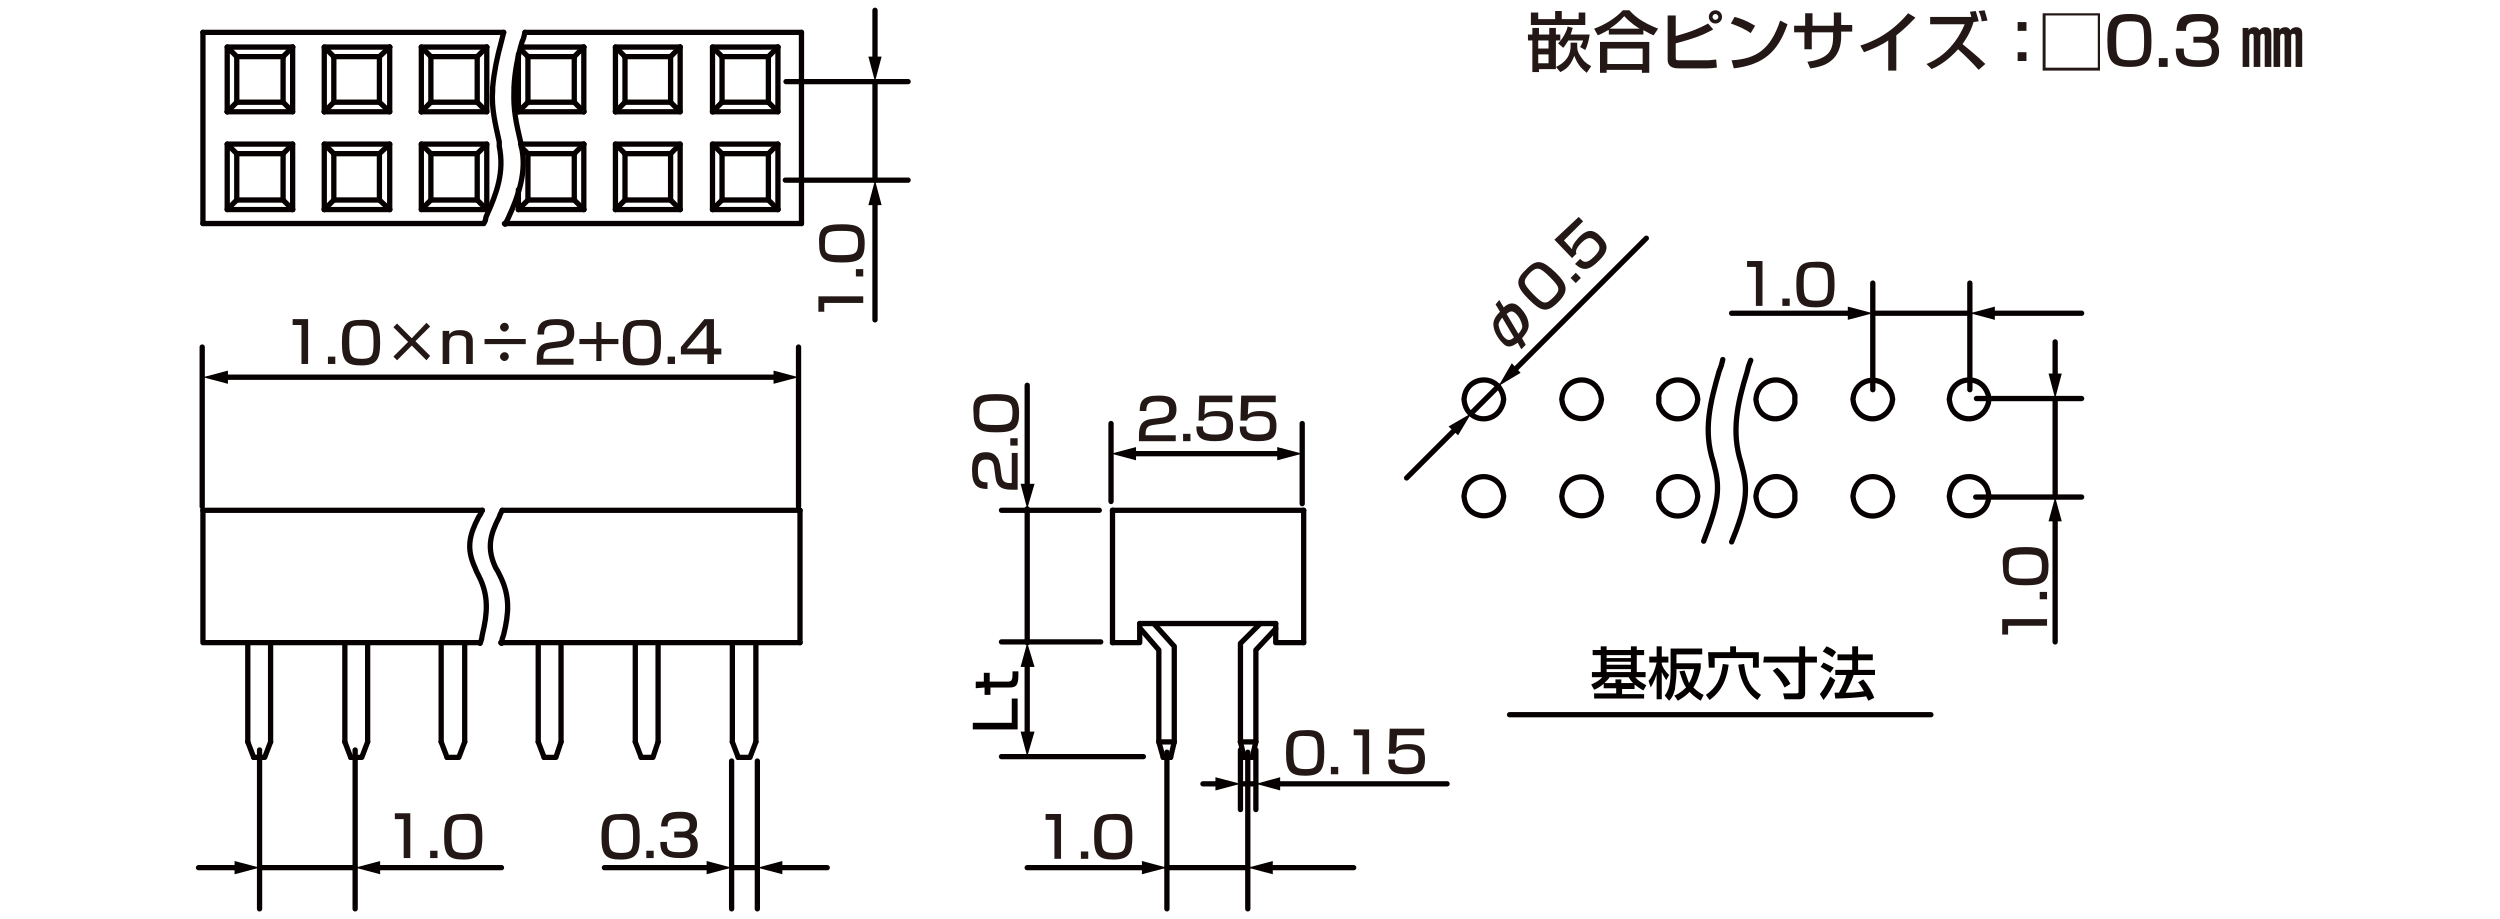 <?xml version="1.0" encoding="utf-8"?>
<!-- Generator: Adobe Illustrator 28.0.0, SVG Export Plug-In . SVG Version: 6.00 Build 0)  -->
<svg version="1.1" id="レイヤー_1" xmlns="http://www.w3.org/2000/svg" xmlns:xlink="http://www.w3.org/1999/xlink" x="0px"
	 y="0px" width="340px" height="125px" viewBox="0 0 340 125" style="enable-background:new 0 0 340 125;" xml:space="preserve">
<style type="text/css">
	.st0{fill:none;stroke:#060001;stroke-width:0.72;stroke-linecap:round;stroke-linejoin:round;stroke-miterlimit:10;}
	.st1{fill:#040000;}
	.st2{fill:none;stroke:#060001;stroke-width:0.72;stroke-linecap:round;stroke-linejoin:round;}
	.st3{fill:#060001;}
	.st4{fill:#231815;}
</style>
<g id="FS0204">
	<g>
		<line class="st0" x1="151.3" y1="69.4" x2="177.3" y2="69.4"/>
		<polyline class="st0" points="177.3,87.4 173.5,87.4 173.5,84.8 		"/>
		<polyline class="st0" points="170.8,100.9 170.8,88.4 173.5,85.5 		"/>
		<polyline class="st0" points="151.3,87.4 155,87.4 155,84.8 		"/>
		<polyline class="st0" points="159.7,100.9 159.7,87.9 157,84.9 		"/>
		<polyline class="st0" points="155.1,85.5 157.6,88.4 157.6,100.9 159.7,100.9 		"/>
		<polyline class="st0" points="158.2,103 159.2,103 158.7,103 		"/>
		<line class="st0" x1="159.2" y1="103" x2="159.7" y2="100.9"/>
		<line class="st0" x1="157.6" y1="100.9" x2="158.2" y2="103"/>
		<line class="st0" x1="168.7" y1="100.9" x2="169.2" y2="103"/>
		<polyline class="st0" points="169.7,103 170.3,103 169.2,103 		"/>
		<polyline class="st0" points="168.7,100.9 168.7,87.5 171.4,84.8 		"/>
		<line class="st0" x1="155" y1="84.8" x2="173.5" y2="84.8"/>
		<polyline class="st0" points="170.3,103 170.8,100.9 168.7,100.9 		"/>
		<line class="st0" x1="151.3" y1="69.4" x2="151.3" y2="87.4"/>
		<line class="st0" x1="177.3" y1="69.4" x2="177.3" y2="87.4"/>
	</g>
	<path class="st0" d="M270.5,67.5l-0.1-0.6l-0.2-0.6c-1.1-2.2-4.5-1.9-5,0.6l-0.1,0.6l0.1,0.6c0.5,2.4,3.9,2.8,5,0.6l0.2-0.6
		L270.5,67.5z"/>
	<path class="st0" d="M270.5,54.3l-0.1-0.6l-0.2-0.5c-1.1-2.3-4.4-1.9-5,0.5l-0.1,0.6l0.1,0.6c0.6,2.5,3.9,2.8,5,0.5l0.2-0.5
		L270.5,54.3z"/>
	<path class="st0" d="M257.4,67.5l-0.1-0.6l-0.2-0.6c-1.2-2.2-4.4-1.9-5,0.6l-0.1,0.6l0.1,0.6c0.6,2.5,3.8,2.8,5,0.6l0.2-0.6
		L257.4,67.5z"/>
	<path class="st0" d="M257.4,54.3l-0.1-0.6l-0.2-0.5c-1.2-2.2-4.3-1.9-5,0.5l-0.1,0.6l0.1,0.6c0.7,2.5,3.8,2.8,5,0.5l0.2-0.5
		L257.4,54.3z"/>
	<path class="st0" d="M244.1,67.5v-0.6l-0.2-0.6c-1.1-2.3-4.4-1.8-5,0.6l-0.1,0.6l0.1,0.6c0.5,2.4,3.8,2.8,5,0.6l0.2-0.6V67.5z"/>
	<path class="st0" d="M244.1,54.3v-0.6l-0.2-0.5c-1.1-2.3-4.4-1.9-5,0.5l-0.1,0.6l0.1,0.6c0.6,2.5,3.8,2.8,5,0.5l0.2-0.5V54.3z"/>
	<path class="st0" d="M230.9,67.5l-0.1-0.6l-0.2-0.6c-1.2-2.2-4.4-1.9-5,0.6v0.6v0.6c0.6,2.5,3.8,2.8,5,0.6l0.2-0.6L230.9,67.5z"/>
	<path class="st0" d="M230.9,54.3l-0.1-0.6l-0.2-0.5c-1.2-2.3-4.3-1.9-5,0.5v0.6v0.6c0.7,2.5,3.8,2.8,5,0.5l0.2-0.5L230.9,54.3z"/>
	<path class="st0" d="M217.8,67.5l-0.1-0.6l-0.2-0.6c-1.1-2.2-4.5-1.8-5,0.6l-0.1,0.6l0.1,0.6c0.5,2.4,3.9,2.8,5,0.6l0.2-0.6
		L217.8,67.5z"/>
	<path class="st0" d="M217.8,54.3l-0.1-0.6l-0.2-0.5c-1.1-2.3-4.4-1.9-5,0.5l-0.1,0.6l0.1,0.6c0.6,2.4,3.9,2.8,5,0.5l0.2-0.5
		L217.8,54.3z"/>
	<path class="st0" d="M204.5,67.5l-0.1-0.6l-0.2-0.6c-1.1-2.2-4.5-1.9-5,0.6l-0.1,0.6l0.1,0.6c0.5,2.4,3.9,2.8,5,0.6l0.2-0.6
		L204.5,67.5z"/>
	<path class="st0" d="M204.5,54.3l-0.1-0.6l-0.2-0.5c-1.1-2.3-4.4-1.9-5,0.5l-0.1,0.6l0.1,0.6c0.6,2.5,3.9,2.8,5,0.5l0.2-0.5
		L204.5,54.3z"/>
	<path class="st0" d="M234.3,48.9l-0.2,0.8l-0.3,0.8c-1.2,4.2-2.2,8-0.8,12.3l0.2,0.8l0.1,0.4c0.7,2.9,0,5.2-1,8l-0.3,0.8l-0.3,0.8"
		/>
	<path class="st0" d="M238.1,49l-0.3,0.8l-0.2,0.8c-1.3,4.2-2.2,8.1-0.8,12.4l0.2,0.8l0.1,0.4c0.7,2.9,0,5.3-1,8l-0.6,1.5"/>
	<g>
		<line class="st0" x1="33.7" y1="87.4" x2="33.7" y2="100.9"/>
		<line class="st0" x1="36.8" y1="87.4" x2="36.8" y2="100.9"/>
		<polyline class="st0" points="34.5,103 36,103 36.8,100.9 		"/>
		<line class="st0" x1="33.7" y1="100.9" x2="34.5" y2="103"/>
		<polyline class="st0" points="27.6,69.4 27.6,87.4 65.3,87.4 		"/>
		<line class="st0" x1="27.6" y1="69.4" x2="65.6" y2="69.4"/>
		<line class="st0" x1="68.3" y1="69.4" x2="108.8" y2="69.4"/>
		<line class="st0" x1="68.1" y1="87.4" x2="108.8" y2="87.4"/>
		<path class="st0" d="M65.6,69.4L65.3,70l-0.2,0.3c-1.3,2.5-1.7,4.3-0.5,6.9l0.2,0.5l0.3,0.6c1.4,2.7,1.2,5.1,0.5,8l-0.1,0.6
			l-0.2,0.6"/>
		<path class="st0" d="M68.3,69.4L68,70l-0.1,0.3c-1.3,2.5-1.7,4.3-0.5,6.9l0.3,0.5l0.3,0.6c1.4,2.8,1.2,5.1,0.5,8l-0.2,0.6
			l-0.1,0.6"/>
		<line class="st0" x1="46.9" y1="100.9" x2="47.7" y2="103"/>
		<polyline class="st0" points="50,100.9 49.2,103 47.7,103 		"/>
		<line class="st0" x1="50" y1="87.4" x2="50" y2="100.9"/>
		<line class="st0" x1="46.9" y1="87.4" x2="46.9" y2="100.9"/>
		<line class="st0" x1="60" y1="100.9" x2="60.8" y2="103"/>
		<polyline class="st0" points="63.2,100.9 62.4,103 60.8,103 		"/>
		<line class="st0" x1="63.2" y1="87.4" x2="63.2" y2="100.9"/>
		<line class="st0" x1="60" y1="87.4" x2="60" y2="100.9"/>
		<line class="st0" x1="73.2" y1="100.9" x2="74" y2="103"/>
		<polyline class="st0" points="76.3,100.9 75.6,103 74,103 		"/>
		<line class="st0" x1="76.3" y1="87.4" x2="76.3" y2="100.9"/>
		<line class="st0" x1="73.2" y1="87.4" x2="73.2" y2="100.9"/>
		<line class="st0" x1="86.4" y1="100.9" x2="87.2" y2="103"/>
		<polyline class="st0" points="89.5,100.9 88.8,103 87.2,103 		"/>
		<line class="st0" x1="89.5" y1="87.4" x2="89.5" y2="100.9"/>
		<line class="st0" x1="86.4" y1="87.4" x2="86.4" y2="100.9"/>
		<line class="st0" x1="99.6" y1="100.9" x2="100.4" y2="103"/>
		<polyline class="st0" points="102.8,100.9 102,103 100.4,103 		"/>
		<line class="st0" x1="102.8" y1="87.4" x2="102.8" y2="100.9"/>
		<line class="st0" x1="99.6" y1="87.4" x2="99.6" y2="100.9"/>
		<line class="st0" x1="108.8" y1="87.4" x2="108.8" y2="69.4"/>
	</g>
	<line class="st0" x1="109" y1="30.4" x2="109" y2="4.4"/>
	<polyline class="st0" points="105.8,6.4 105.8,15.2 104.5,13.9 	"/>
	<polyline class="st0" points="105.8,6.4 104.5,7.7 104.5,13.9 	"/>
	<line class="st0" x1="83.7" y1="19.6" x2="92.5" y2="19.6"/>
	<line class="st0" x1="83.7" y1="15.2" x2="92.5" y2="15.2"/>
	<line class="st0" x1="83.7" y1="6.4" x2="92.5" y2="6.4"/>
	<line class="st0" x1="85" y1="7.7" x2="91.2" y2="7.7"/>
	<line class="st0" x1="85" y1="13.9" x2="91.2" y2="13.9"/>
	<line class="st0" x1="79.4" y1="6.4" x2="79.4" y2="15.2"/>
	<line class="st0" x1="85" y1="13.9" x2="83.7" y2="15.2"/>
	<polyline class="st0" points="85,7.7 83.7,6.4 83.7,15.2 	"/>
	<line class="st0" x1="85" y1="7.7" x2="85" y2="13.9"/>
	<polyline class="st0" points="92.5,6.4 92.5,15.2 91.2,13.9 	"/>
	<polyline class="st0" points="92.5,6.4 91.2,7.7 91.2,13.9 	"/>
	<line class="st0" x1="98.2" y1="13.9" x2="96.9" y2="15.2"/>
	<polyline class="st0" points="98.2,7.7 96.9,6.4 96.9,15.2 	"/>
	<line class="st0" x1="98.2" y1="7.7" x2="98.2" y2="13.9"/>
	<line class="st0" x1="96.9" y1="19.6" x2="105.8" y2="19.6"/>
	<line class="st0" x1="96.9" y1="15.2" x2="105.8" y2="15.2"/>
	<line class="st0" x1="96.9" y1="6.4" x2="105.8" y2="6.4"/>
	<line class="st0" x1="98.2" y1="7.7" x2="104.5" y2="7.7"/>
	<line class="st0" x1="98.2" y1="13.9" x2="104.5" y2="13.9"/>
	<polyline class="st0" points="105.8,28.5 104.5,27.2 104.5,20.9 	"/>
	<line class="st0" x1="83.7" y1="28.5" x2="92.5" y2="28.5"/>
	<line class="st0" x1="85" y1="20.9" x2="91.2" y2="20.9"/>
	<polyline class="st0" points="91.2,27.2 85,27.2 83.7,28.5 	"/>
	<line class="st0" x1="85" y1="20.9" x2="85" y2="27.2"/>
	<polyline class="st0" points="92.5,28.5 91.2,27.2 91.2,20.9 	"/>
	<polyline class="st0" points="96.9,28.5 98.2,27.2 98.2,20.9 	"/>
	<line class="st0" x1="96.9" y1="28.5" x2="105.8" y2="28.5"/>
	<line class="st0" x1="98.2" y1="20.9" x2="104.5" y2="20.9"/>
	<line class="st0" x1="98.2" y1="27.2" x2="104.5" y2="27.2"/>
	<line class="st0" x1="79.4" y1="19.6" x2="79.4" y2="28.5"/>
	<polyline class="st0" points="85,20.9 83.7,19.6 83.7,28.5 	"/>
	<polyline class="st0" points="92.5,28.5 92.5,19.6 91.2,20.9 	"/>
	<polyline class="st0" points="98.2,20.9 96.9,19.6 96.9,28.5 	"/>
	<polyline class="st0" points="105.8,28.5 105.8,19.6 104.5,20.9 	"/>
	<line class="st0" x1="57.3" y1="19.6" x2="66.2" y2="19.6"/>
	<line class="st0" x1="57.3" y1="15.2" x2="66.2" y2="15.2"/>
	<line class="st0" x1="57.3" y1="6.4" x2="66.2" y2="6.4"/>
	<line class="st0" x1="58.6" y1="13.9" x2="57.3" y2="15.2"/>
	<polyline class="st0" points="58.6,7.7 57.3,6.4 57.3,15.2 	"/>
	<polyline class="st0" points="66.2,6.4 66.2,15.2 64.9,13.9 	"/>
	<line class="st0" x1="64.9" y1="7.7" x2="66.2" y2="6.4"/>
	<polyline class="st0" points="58.6,13.9 58.6,7.7 64.9,7.7 	"/>
	<polyline class="st0" points="58.6,13.9 64.9,13.9 64.9,7.7 	"/>
	<line class="st0" x1="71.8" y1="13.9" x2="70.5" y2="15.2"/>
	<line class="st0" x1="70.8" y1="6.7" x2="71.8" y2="7.7"/>
	<line class="st0" x1="70.5" y1="7.4" x2="70.5" y2="15.2"/>
	<polyline class="st0" points="71.8,13.9 71.8,7.7 78.1,7.7 	"/>
	<polyline class="st0" points="71.8,13.9 78.1,13.9 78.1,7.7 	"/>
	<line class="st0" x1="44.1" y1="19.6" x2="53" y2="19.6"/>
	<line class="st0" x1="30.9" y1="19.6" x2="39.8" y2="19.6"/>
	<line class="st0" x1="44.1" y1="15.2" x2="53" y2="15.2"/>
	<line class="st0" x1="44.1" y1="6.4" x2="53" y2="6.4"/>
	<line class="st0" x1="45.4" y1="7.7" x2="51.6" y2="7.7"/>
	<line class="st0" x1="45.4" y1="13.9" x2="51.6" y2="13.9"/>
	<line class="st0" x1="30.9" y1="15.2" x2="39.8" y2="15.2"/>
	<line class="st0" x1="30.9" y1="6.4" x2="39.8" y2="6.4"/>
	<line class="st0" x1="32.2" y1="13.9" x2="30.9" y2="15.2"/>
	<polyline class="st0" points="32.2,7.7 30.9,6.4 30.9,15.2 	"/>
	<polyline class="st0" points="39.8,6.4 39.8,15.2 38.5,13.9 	"/>
	<line class="st0" x1="38.5" y1="7.7" x2="39.8" y2="6.4"/>
	<polyline class="st0" points="32.2,13.9 32.2,7.7 38.5,7.7 	"/>
	<polyline class="st0" points="32.2,13.9 38.5,13.9 38.5,7.7 	"/>
	<line class="st0" x1="45.4" y1="13.9" x2="44.1" y2="15.2"/>
	<polyline class="st0" points="45.4,7.7 44.1,6.4 44.1,15.2 	"/>
	<line class="st0" x1="45.4" y1="7.7" x2="45.4" y2="13.9"/>
	<polyline class="st0" points="53,6.4 53,15.2 51.6,13.9 	"/>
	<polyline class="st0" points="53,6.4 51.6,7.7 51.6,13.9 	"/>
	<polyline class="st0" points="66.2,28.5 57.3,28.5 58.6,27.2 	"/>
	<line class="st0" x1="64.9" y1="27.2" x2="66.2" y2="28.5"/>
	<polyline class="st0" points="58.6,27.2 58.6,20.9 64.9,20.9 	"/>
	<polyline class="st0" points="58.6,27.2 64.9,27.2 64.9,20.9 	"/>
	<line class="st0" x1="71.8" y1="20.9" x2="78.1" y2="20.9"/>
	<polyline class="st0" points="71.8,27.2 78.1,27.2 78.1,20.9 	"/>
	<line class="st0" x1="44.1" y1="28.5" x2="53" y2="28.5"/>
	<line class="st0" x1="45.4" y1="20.9" x2="51.6" y2="20.9"/>
	<line class="st0" x1="45.4" y1="27.2" x2="51.6" y2="27.2"/>
	<polyline class="st0" points="39.8,28.5 30.9,28.5 32.2,27.2 	"/>
	<line class="st0" x1="38.5" y1="27.2" x2="39.8" y2="28.5"/>
	<polyline class="st0" points="32.2,27.2 32.2,20.9 38.5,20.9 	"/>
	<polyline class="st0" points="32.2,27.2 38.5,27.2 38.5,20.9 	"/>
	<polyline class="st0" points="44.1,28.5 45.4,27.2 45.4,20.9 	"/>
	<polyline class="st0" points="53,28.5 51.6,27.2 51.6,20.9 	"/>
	<polyline class="st0" points="32.2,20.9 30.9,19.6 30.9,28.5 	"/>
	<polyline class="st0" points="39.8,28.5 39.8,19.6 38.5,20.9 	"/>
	<polyline class="st0" points="45.4,20.9 44.1,19.6 44.1,28.5 	"/>
	<polyline class="st0" points="53,28.5 53,19.6 51.6,20.9 	"/>
	<polyline class="st0" points="58.6,20.9 57.3,19.6 57.3,28.5 	"/>
	<polyline class="st0" points="66.2,28.5 66.2,19.6 64.9,20.9 	"/>
	<line class="st0" x1="71.8" y1="20.9" x2="71.8" y2="20.9"/>
	<line class="st0" x1="27.6" y1="30.4" x2="27.6" y2="4.4"/>
	<line class="st0" x1="27.6" y1="4.4" x2="68.5" y2="4.4"/>
	<line class="st0" x1="27.6" y1="30.4" x2="65.7" y2="30.4"/>
	<line class="st0" x1="70.5" y1="28.5" x2="79.4" y2="28.5"/>
	<line class="st0" x1="70.8" y1="19.6" x2="79.4" y2="19.6"/>
	<line class="st0" x1="78.1" y1="27.2" x2="79.4" y2="28.5"/>
	<line class="st0" x1="78.1" y1="20.9" x2="79.4" y2="19.6"/>
	<line class="st0" x1="70.5" y1="15.2" x2="79.4" y2="15.2"/>
	<line class="st0" x1="70.9" y1="6.4" x2="79.4" y2="6.4"/>
	<line class="st0" x1="78.1" y1="13.9" x2="79.4" y2="15.2"/>
	<line class="st0" x1="78.1" y1="7.7" x2="79.4" y2="6.4"/>
	<line class="st0" x1="71.4" y1="4.4" x2="109" y2="4.4"/>
	<line class="st0" x1="68.6" y1="30.4" x2="109" y2="30.4"/>
	<path class="st0" d="M68.5,4.4l-0.1,0.4l-0.1,0.4l-0.1,0.4c-0.6,2.2-1,4.1-1.2,6.3v0.4c-0.2,2.4,0.4,4.7,0.9,7v0.2v0.2v0.2
		c0.7,3.5-0.3,6.3-1.8,9.6L66,30l-0.2,0.4"/>
	<path class="st0" d="M71.4,4.4l-0.2,0.8L71,5.7c-0.6,2-1,4.1-1.1,6.2v0.2v0.2c-0.1,2.7,0.3,4.4,0.9,7l0.1,0.4v0.2
		c0.8,3.4-0.4,6.8-1.8,9.8l-0.4,0.8"/>
	<line class="st0" x1="70.5" y1="25.8" x2="70.5" y2="28.5"/>
	<polyline class="st0" points="70.9,20 71.8,20.9 71.8,27.2 70.5,28.5 	"/>
	<line class="st0" x1="267.9" y1="53" x2="267.9" y2="38.5"/>
	<line class="st0" x1="254.7" y1="53" x2="254.7" y2="38.5"/>
	<line class="st0" x1="177.1" y1="68.5" x2="177.1" y2="57.6"/>
	<line class="st0" x1="151.1" y1="68.2" x2="151.1" y2="57.6"/>
	<line class="st0" x1="155.5" y1="102.9" x2="136.2" y2="102.9"/>
	<line class="st0" x1="48.3" y1="102" x2="48.3" y2="123.6"/>
	<line class="st0" x1="35.3" y1="102" x2="35.3" y2="123.6"/>
	<line class="st0" x1="103" y1="103.5" x2="103" y2="123.6"/>
	<line class="st0" x1="99.5" y1="103.5" x2="99.5" y2="123.6"/>
	<line class="st0" x1="149.7" y1="87.3" x2="136.2" y2="87.3"/>
	<line class="st0" x1="149.5" y1="69.4" x2="136.2" y2="69.4"/>
	<line class="st0" x1="108.6" y1="68.9" x2="108.6" y2="47.2"/>
	<line class="st0" x1="27.5" y1="68.9" x2="27.5" y2="47.2"/>
	<line class="st0" x1="205.3" y1="97.2" x2="262.6" y2="97.2"/>
	<line class="st0" x1="268.8" y1="54.2" x2="283.1" y2="54.2"/>
	<line class="st0" x1="268.7" y1="67.6" x2="283.1" y2="67.6"/>
	<line class="st0" x1="106.9" y1="11.1" x2="123.5" y2="11.1"/>
	<line class="st0" x1="106.8" y1="24.5" x2="123.5" y2="24.5"/>
	<g>
		<path class="st1" d="M132.3,98.3h5.3V95h0.8v4.2h-6.1V98.3L132.3,98.3z"/>
		<path class="st1" d="M132.7,93.6v-0.9h1.1v-1.2h0.8v1.2h2.4c0.5,0,0.7-0.1,0.7-1c0-0.2,0-0.2,0-0.4h0.8c0,0.2,0,0.4,0,0.5
			c0,1.4-0.3,1.7-1.2,1.7h-2.6v1h-0.8v-1L132.7,93.6L132.7,93.6z"/>
	</g>
	<g>
		<path class="st1" d="M218.1,93c-0.6,0.5-1,0.7-1.3,0.8l-0.4-0.7c0.4-0.2,1.1-0.5,1.5-1h-1.4v-0.7h1.2v-2.3h-1.1v-0.7h1.1v-0.5h0.8
			v0.5h3.3v-0.5h0.8v0.5h1v0.7h-1v2.3h1.2v0.7h-1.4c0.4,0.5,0.8,0.7,1.5,1.1l-0.4,0.7c-0.4-0.2-0.8-0.5-1.2-0.8v0.6h-1.7v0.7h3V95
			h-6.8v-0.7h3v-0.7h-1.7L218.1,93L218.1,93z M219.7,92.9v-0.5h0.8v0.5h1.6c-0.3-0.3-0.5-0.6-0.6-0.8h-2.6c-0.1,0.2-0.3,0.4-0.7,0.8
			H219.7z M218.5,89.1v0.4h3.3v-0.4H218.5z M218.5,90v0.4h3.3V90H218.5z M218.5,91v0.4h3.3V91H218.5z"/>
		<path class="st1" d="M224.2,92.6c0.6-0.7,0.9-1.6,1.1-2.5h-1v-0.8h1v-1.4h0.7v1.4h0.9v0.8H226v0.2c0.1,0.4,0.4,0.9,1,1.5l-0.4,0.7
			c-0.1-0.2-0.4-0.6-0.6-1.1v3.7h-0.7v-3.4c-0.3,1-0.7,1.6-0.8,1.8L224.2,92.6z M231.3,90.9c-0.1,0.4-0.3,1.5-1,2.6
			c0.5,0.5,1.1,0.9,1.4,1l-0.4,0.8c-0.3-0.2-0.9-0.5-1.5-1.2c-0.7,0.7-1.3,1-1.6,1.2l-0.5-0.7c0.3-0.1,0.9-0.4,1.6-1.1
			c-0.4-0.6-0.6-1.3-0.9-2.2l0.7-0.1c0.2,0.6,0.4,1.1,0.6,1.7c0.5-0.8,0.6-1.5,0.7-1.9H228v0.5c0,0.9-0.2,1.8-0.2,2.2
			c-0.2,0.8-0.4,1.2-0.8,1.6l-0.6-0.7c0.3-0.4,0.8-1.1,0.8-3.2v-3.2h4.3V89H228v1.2h3.3L231.3,90.9L231.3,90.9z"/>
		<path class="st1" d="M235.1,90.4c-0.4,3.1-1.8,4.2-2.6,4.8l-0.5-0.7c1.4-1,2-2,2.3-4.2L235.1,90.4z M232.3,88.7h3v-0.8h0.8v0.8
			h3.1v2.1h-0.8v-1.3h-5.2v1.3h-0.8L232.3,88.7L232.3,88.7z M239,95.2c-1.9-1.3-2.4-3.3-2.6-4.8l0.8-0.1c0.3,2.3,0.9,3.3,2.3,4.2
			L239,95.2z"/>
		<path class="st1" d="M239.9,89.3h4.8v-1.4h0.8v1.4h1.6v0.8h-1.6v4.2c0,0.8-0.6,0.8-0.9,0.8h-1.9l-0.2-0.8h1.8
			c0.3,0,0.3-0.1,0.3-0.3v-3.9h-4.8L239.9,89.3L239.9,89.3z M241.7,90.8C242,91,243,92,243.5,93l-0.8,0.5c-0.4-0.9-0.9-1.5-1.6-2.3
			L241.7,90.8z"/>
		<path class="st1" d="M249.6,92.5c-0.3,0.8-1,2-1.6,2.7l-0.5-0.8c0.3-0.4,0.7-0.8,1.4-2.4L249.6,92.5z M248,90.1
			c0.6,0.3,1,0.5,1.4,0.7l-0.5,0.7c-0.4-0.3-0.8-0.5-1.3-0.8L248,90.1z M248.4,87.9c0.3,0.1,1.1,0.5,1.3,0.8l-0.5,0.7
			c-0.4-0.3-0.5-0.3-1.3-0.8L248.4,87.9z M252.1,91.8c-0.3,0.9-0.6,1.5-1.1,2.4c0.9,0,1.2,0,2.5-0.2c-0.3-0.5-0.6-1-0.8-1.2l0.7-0.4
			c0.7,0.8,1.3,1.9,1.5,2.5l-0.8,0.4c-0.1-0.2-0.2-0.4-0.3-0.6c-1.1,0.2-3.4,0.3-4.2,0.3l-0.1-0.8c0.1,0,0.5,0,0.6,0
			c0.5-0.9,0.8-1.6,1-2.4h-1.5v-0.7h2.3v-1.3h-2V89h2v-1.1h0.8V89h2v0.8h-2v1.3h2.3v0.7H252.1z"/>
	</g>
	<line class="st0" x1="35.3" y1="118" x2="48.3" y2="118"/>
	<g>
		<g>
			<line class="st2" x1="27" y1="118" x2="32.5" y2="118"/>
			<g>
				<polygon class="st3" points="31.9,118.9 35.3,118 31.9,117.1 				"/>
			</g>
		</g>
	</g>
	<g>
		<g>
			<line class="st2" x1="51.1" y1="118" x2="68.2" y2="118"/>
			<g>
				<polygon class="st3" points="51.7,118.9 48.3,118 51.7,117.1 				"/>
			</g>
		</g>
	</g>
	<line class="st0" x1="99.5" y1="118" x2="103" y2="118"/>
	<g>
		<g>
			<line class="st2" x1="82.2" y1="118" x2="96.8" y2="118"/>
			<g>
				<polygon class="st3" points="96.1,118.9 99.5,118 96.1,117.1 				"/>
			</g>
		</g>
	</g>
	<g>
		<g>
			<line class="st2" x1="112.5" y1="118" x2="105.8" y2="118"/>
			<g>
				<polygon class="st3" points="106.4,117.1 103,118 106.4,118.9 				"/>
			</g>
		</g>
	</g>
	<g>
		<g>
			<line class="st2" x1="30.4" y1="51.3" x2="105.8" y2="51.3"/>
			<g>
				<polygon class="st3" points="31,52.2 27.6,51.3 31,50.4 				"/>
			</g>
			<g>
				<polygon class="st3" points="105.2,52.2 108.6,51.3 105.2,50.4 				"/>
			</g>
		</g>
	</g>
	<line class="st0" x1="119" y1="11.1" x2="119" y2="24.5"/>
	<g>
		<g>
			<line class="st2" x1="119" y1="8.4" x2="119" y2="1.4"/>
			<g>
				<polygon class="st3" points="119.9,7.7 119,11.1 118.1,7.7 				"/>
			</g>
		</g>
	</g>
	<g>
		<g>
			<line class="st2" x1="119" y1="27.3" x2="119" y2="43.5"/>
			<g>
				<polygon class="st3" points="118.1,27.9 119,24.5 119.9,27.9 				"/>
			</g>
		</g>
	</g>
	<g>
		<g>
			<line class="st2" x1="153.9" y1="61.7" x2="174.3" y2="61.7"/>
			<g>
				<polygon class="st3" points="154.5,62.6 151.1,61.7 154.5,60.8 				"/>
			</g>
			<g>
				<polygon class="st3" points="173.7,62.6 177.1,61.7 173.7,60.8 				"/>
			</g>
		</g>
	</g>
	<g>
		<g>
			<line class="st2" x1="139.7" y1="69.2" x2="139.7" y2="87.4"/>
		</g>
	</g>
	<g>
		<g>
			<line class="st2" x1="139.7" y1="90.1" x2="139.7" y2="100.1"/>
			<g>
				<polygon class="st3" points="138.8,90.7 139.7,87.4 140.7,90.7 				"/>
			</g>
			<g>
				<polygon class="st3" points="138.8,99.5 139.7,102.9 140.7,99.5 				"/>
			</g>
		</g>
	</g>
	<line class="st0" x1="158.7" y1="102.3" x2="158.7" y2="123.6"/>
	<line class="st0" x1="169.7" y1="102.3" x2="169.7" y2="123.6"/>
	<line class="st0" x1="158.7" y1="118" x2="169.7" y2="118"/>
	<g>
		<g>
			<line class="st2" x1="139.7" y1="118" x2="155.9" y2="118"/>
			<g>
				<polygon class="st3" points="155.3,118.9 158.7,118 155.3,117.1 				"/>
			</g>
		</g>
	</g>
	<g>
		<g>
			<line class="st2" x1="184.1" y1="118" x2="172.5" y2="118"/>
			<g>
				<polygon class="st3" points="173.1,117.1 169.7,118 173.1,118.9 				"/>
			</g>
		</g>
	</g>
	<line class="st0" x1="168.7" y1="102" x2="168.7" y2="110.1"/>
	<line class="st0" x1="170.8" y1="102" x2="170.8" y2="110.1"/>
	<line class="st0" x1="168.7" y1="106.6" x2="170.8" y2="106.6"/>
	<g>
		<g>
			<line class="st2" x1="163.6" y1="106.6" x2="165.9" y2="106.6"/>
			<g>
				<polygon class="st3" points="165.3,107.5 168.7,106.6 165.3,105.7 				"/>
			</g>
		</g>
	</g>
	<g>
		<g>
			<line class="st2" x1="196.8" y1="106.6" x2="173.5" y2="106.6"/>
			<g>
				<polygon class="st3" points="174.1,105.7 170.8,106.6 174.1,107.5 				"/>
			</g>
		</g>
	</g>
	<line class="st0" x1="200.1" y1="56.2" x2="203.8" y2="52.5"/>
	<g>
		<g>
			<line class="st2" x1="205.8" y1="50.5" x2="223.9" y2="32.4"/>
			<g>
				<polygon class="st3" points="206.8,50.7 203.8,52.5 205.6,49.4 				"/>
			</g>
		</g>
	</g>
	<g>
		<g>
			<line class="st2" x1="198.1" y1="58.2" x2="191.3" y2="65"/>
			<g>
				<polygon class="st3" points="197,58 200.1,56.2 198.3,59.2 				"/>
			</g>
		</g>
	</g>
	<line class="st0" x1="254.7" y1="42.6" x2="267.9" y2="42.6"/>
	<g>
		<g>
			<line class="st2" x1="235.5" y1="42.6" x2="252" y2="42.6"/>
			<g>
				<polygon class="st3" points="251.3,43.5 254.7,42.6 251.3,41.7 				"/>
			</g>
		</g>
	</g>
	<g>
		<g>
			<line class="st2" x1="283.1" y1="42.6" x2="270.7" y2="42.6"/>
			<g>
				<polygon class="st3" points="271.3,41.7 267.9,42.6 271.3,43.5 				"/>
			</g>
		</g>
	</g>
	<line class="st0" x1="279.5" y1="54.2" x2="279.5" y2="67.6"/>
	<g>
		<g>
			<line class="st2" x1="279.5" y1="46.5" x2="279.5" y2="51.4"/>
			<g>
				<polygon class="st3" points="278.6,50.8 279.5,54.2 280.4,50.8 				"/>
			</g>
		</g>
	</g>
	<g>
		<g>
			<line class="st2" x1="279.5" y1="70.3" x2="279.5" y2="87.3"/>
			<g>
				<polygon class="st3" points="278.6,70.9 279.5,67.6 280.4,70.9 				"/>
			</g>
		</g>
	</g>
	<g>
		<path class="st4" d="M111.3,40.3h6.1v0.9h-5.3v1.2h-0.8C111.3,42.4,111.3,40.3,111.3,40.3z"/>
		<path class="st4" d="M116.4,36.6h1v1h-1V36.6z"/>
		<path class="st4" d="M114.5,30.5c2.2,0,3.1,0.4,3.1,2.6c0,2.1-0.7,2.6-3.1,2.6s-3.1-0.5-3.1-2.6C111.3,31,112,30.5,114.5,30.5z
			 M114.4,34.7c1.9,0,2.3-0.2,2.3-1.7c0-1.4-0.4-1.6-2.2-1.6c-2,0-2.3,0.2-2.3,1.6C112.1,34.6,112.4,34.7,114.4,34.7z"/>
	</g>
	<g>
		<path class="st4" d="M203.9,40.8l0.6,1c1-0.9,1.7-0.5,2.2,0c0.7,0.7,1.2,1.6,1.2,2.4c0,0.5-0.2,1-0.9,1.8l0.5,0.9l-0.6,0.6
			l-0.5-0.9c-0.9,0.7-1.5,0.7-2.1,0c-0.6-0.6-1.2-1.6-1.2-2.5c0-0.5,0.2-1,0.9-1.7l-0.6-1L203.9,40.8z M204.3,43.2
			c-0.4,0.5-0.5,0.8-0.5,1c0.1,0.6,0.4,1.3,0.8,1.7c0.5,0.5,0.8,0.4,1.3,0L204.3,43.2z M206.5,45.4c0.4-0.5,0.6-0.8,0.5-1.2
			s-0.3-1-0.8-1.5c-0.6-0.6-0.9-0.3-1.3,0L206.5,45.4z"/>
		<path class="st4" d="M211.6,37.1c1.6,1.6,1.8,2.5,0.3,4s-2.3,1.3-4-0.4s-1.9-2.6-0.4-4C209,35.1,209.8,35.4,211.6,37.1z M208.5,40
			c1.4,1.4,1.7,1.5,2.8,0.4c1-1,0.8-1.4-0.5-2.7c-1.4-1.4-1.8-1.5-2.8-0.5C207,38.3,207.2,38.6,208.5,40z"/>
		<path class="st4" d="M214.3,37.1l0.7,0.7l-0.7,0.7l-0.7-0.7L214.3,37.1z"/>
		<path class="st4" d="M214.7,29.5l0.6,0.6l-2.6,2.6l1.1,1.2c0-0.3,0.1-0.7,0.9-1.6c0.9-0.9,1.8-1.4,3-0.1c1,1,1.2,1.9-0.3,3.3
			c-1.3,1.3-2.1,1.4-3.2,0.4l0.7-0.7c0.4,0.4,0.8,0.8,1.9-0.3c0.8-0.8,1-1.3,0.3-2c-0.5-0.5-1-0.9-2,0.1c-0.9,0.9-0.8,1.3-0.7,1.5
			l-0.6,0.6l-2.4-2.5L214.7,29.5z"/>
	</g>
	<g>
		<path class="st4" d="M136.2,64.7c0.1,0.5,0.2,1,1.2,1h0.2v-4.1h0.8v5h-0.7c-1,0-2.1-0.1-2.3-1.6l-0.2-1.5c-0.1-0.7-0.3-1-1.1-1
			S133,62.9,133,64c0,1.3,0.3,1.6,1.3,1.6v0.9c-1.3,0-2.1-0.4-2.1-2.5c0-1.2,0.1-2.5,1.9-2.5c0.8,0,1.2,0.3,1.5,0.7
			c0.2,0.2,0.3,0.6,0.4,1L136.2,64.7z"/>
		<path class="st4" d="M137.4,59.6h1v1h-1V59.6z"/>
		<path class="st4" d="M135.5,53.6c2.2,0,3.1,0.4,3.1,2.6c0,2.1-0.7,2.6-3.1,2.6c-2.4,0-3.1-0.5-3.1-2.6
			C132.2,54,133,53.6,135.5,53.6z M135.4,57.8c1.9,0,2.3-0.2,2.3-1.7c0-1.4-0.4-1.6-2.2-1.6c-2,0-2.3,0.2-2.3,1.6
			C133.1,57.6,133.4,57.8,135.4,57.8z"/>
	</g>
	<g>
		<path class="st4" d="M156.8,57.8c-0.5,0.1-1,0.2-1,1.2v0.2h4.1V60h-5v-0.7c0-1,0.1-2.1,1.6-2.3l1.5-0.2c0.7-0.1,1-0.3,1-1.1
			s-0.4-1.1-1.5-1.1c-1.3,0-1.6,0.3-1.6,1.3H155c0-1.3,0.4-2.1,2.5-2.1c1.2,0,2.5,0.1,2.5,1.9c0,0.8-0.3,1.2-0.7,1.5
			c-0.2,0.2-0.6,0.3-1,0.4L156.8,57.8z"/>
		<path class="st4" d="M161.9,59v1h-1v-1H161.9z"/>
		<path class="st4" d="M167.6,53.9v0.8h-3.7l-0.1,1.7c0.2-0.2,0.6-0.5,1.7-0.5c1.2,0,2.2,0.3,2.2,2c0,1.5-0.5,2.1-2.5,2.1
			c-1.8,0-2.5-0.5-2.5-2h0.9c0,0.6,0,1.1,1.6,1.1c1.2,0,1.6-0.2,1.6-1.2c0-0.7,0-1.3-1.5-1.3c-1.3,0-1.5,0.3-1.6,0.6H163l0.1-3.4
			h4.5V53.9z"/>
		<path class="st4" d="M173.5,53.9v0.8h-3.7l-0.1,1.7c0.2-0.2,0.6-0.5,1.7-0.5c1.2,0,2.2,0.3,2.2,2c0,1.5-0.5,2.1-2.5,2.1
			c-1.8,0-2.5-0.5-2.5-2h0.9c0,0.6,0,1.1,1.6,1.1c1.2,0,1.6-0.2,1.6-1.2c0-0.7,0-1.3-1.5-1.3c-1.3,0-1.5,0.3-1.6,0.6h-0.9l0.1-3.4
			h4.7V53.9z"/>
	</g>
	<g>
		<path class="st4" d="M87,113.8c0,2.2-0.4,3.1-2.6,3.1c-2.1,0-2.6-0.7-2.6-3.1s0.5-3.1,2.6-3.1C86.5,110.5,87,111.3,87,113.8z
			 M82.8,113.7c0,1.9,0.2,2.3,1.7,2.3c1.4,0,1.6-0.4,1.6-2.2c0-2-0.2-2.3-1.6-2.3C83,111.4,82.8,111.7,82.8,113.7z"/>
		<path class="st4" d="M88.9,115.7v1h-1v-1H88.9z"/>
		<path class="st4" d="M90.7,114.6c0,0.8,0,1.3,1.6,1.3c1.1,0,1.6-0.2,1.6-1c0-0.4,0-1-1.2-1h-1v-0.8h1c0.4,0,1.1,0,1.1-0.9
			c0-0.7-0.4-0.9-1.3-0.9c-1.7,0-1.7,0.5-1.7,1.1h-0.9c0.1-1.7,1-2,2.6-2c0.7,0,2.3,0,2.3,1.7c0,1.1-0.7,1.3-0.9,1.3
			c0.2,0.1,1,0.3,1,1.5c0,1.7-1.5,1.8-2.4,1.8c-2.2,0-2.7-0.7-2.7-2.2h0.9V114.6z"/>
	</g>
	<g>
		<path class="st4" d="M180.1,102.4c0,2.2-0.4,3.1-2.6,3.1c-2.1,0-2.6-0.7-2.6-3.1s0.5-3.1,2.6-3.1
			C179.7,99.2,180.1,99.9,180.1,102.4z M175.9,102.3c0,1.9,0.2,2.3,1.7,2.3c1.4,0,1.6-0.4,1.6-2.2c0-2-0.2-2.3-1.6-2.3
			C176.1,100,175.9,100.3,175.9,102.3z"/>
		<path class="st4" d="M182,104.3v1h-1v-1H182z"/>
		<path class="st4" d="M186.2,99.2v6.1h-0.9V100h-1.2v-0.8C184.1,99.2,186.2,99.2,186.2,99.2z"/>
		<path class="st4" d="M193.7,99.2v0.8H190l-0.1,1.7c0.2-0.2,0.6-0.5,1.7-0.5c1.2,0,2.2,0.3,2.2,2c0,1.5-0.5,2.1-2.5,2.1
			c-1.8,0-2.5-0.5-2.5-2h0.9c0,0.6,0,1.1,1.6,1.1c1.2,0,1.6-0.2,1.6-1.2c0-0.7,0-1.3-1.5-1.3c-1.3,0-1.5,0.3-1.6,0.6h-0.9l0.1-3.4
			h4.7V99.2z"/>
	</g>
	<g>
		<path class="st4" d="M55.8,110.6v6.1h-0.9v-5.3h-1.2v-0.8C53.7,110.6,55.8,110.6,55.8,110.6z"/>
		<path class="st4" d="M59.5,115.7v1h-1v-1H59.5z"/>
		<path class="st4" d="M65.6,113.8c0,2.2-0.4,3.1-2.6,3.1c-2.1,0-2.6-0.7-2.6-3.1s0.5-3.1,2.6-3.1C65.1,110.5,65.6,111.3,65.6,113.8
			z M61.4,113.7c0,1.9,0.2,2.3,1.7,2.3c1.4,0,1.6-0.4,1.6-2.2c0-2-0.2-2.3-1.6-2.3C61.6,111.4,61.4,111.7,61.4,113.7z"/>
	</g>
	<g>
		<path class="st4" d="M272.3,84.2h6.1v0.9h-5.3v1.2h-0.8L272.3,84.2L272.3,84.2z"/>
		<path class="st4" d="M277.4,80.5h1v1h-1V80.5z"/>
		<path class="st4" d="M275.5,74.4c2.2,0,3.1,0.4,3.1,2.6c0,2.1-0.7,2.6-3.1,2.6s-3.1-0.5-3.1-2.6C272.2,74.9,273,74.4,275.5,74.4z
			 M275.4,78.7c1.9,0,2.3-0.2,2.3-1.7c0-1.4-0.4-1.6-2.2-1.6c-2,0-2.3,0.2-2.3,1.6C273.1,78.5,273.4,78.7,275.4,78.7z"/>
	</g>
	<g>
		<path class="st4" d="M239.7,35.5v6.1h-0.9v-5.3h-1.2v-0.8H239.7z"/>
		<path class="st4" d="M243.4,40.6v1h-1v-1H243.4z"/>
		<path class="st4" d="M249.5,38.7c0,2.2-0.4,3.1-2.6,3.1c-2.1,0-2.6-0.7-2.6-3.1c0-2.4,0.5-3.1,2.6-3.1
			C249,35.5,249.5,36.2,249.5,38.7z M245.3,38.6c0,1.9,0.2,2.3,1.7,2.3c1.4,0,1.6-0.4,1.6-2.2c0-2-0.2-2.3-1.6-2.3
			C245.5,36.3,245.3,36.6,245.3,38.6z"/>
	</g>
	<g>
		<path class="st4" d="M144.3,110.7v6.1h-0.9v-5.3h-1.2v-0.8C142.2,110.7,144.3,110.7,144.3,110.7z"/>
		<path class="st4" d="M148,115.8v1h-1v-1H148z"/>
		<path class="st4" d="M154,113.8c0,2.2-0.4,3.1-2.6,3.1c-2.1,0-2.6-0.7-2.6-3.1s0.5-3.1,2.6-3.1C153.6,110.6,154,111.4,154,113.8z
			 M149.8,113.7c0,1.9,0.2,2.3,1.7,2.3c1.4,0,1.6-0.4,1.6-2.2c0-2-0.2-2.3-1.6-2.3C150,111.4,149.8,111.8,149.8,113.7z"/>
	</g>
	<g>
		<g>
			<line class="st2" x1="139.7" y1="52.4" x2="139.7" y2="66.4"/>
			<g>
				<polygon class="st3" points="138.8,65.8 139.7,69.2 140.7,65.8 				"/>
			</g>
		</g>
	</g>
	<g>
		<path class="st4" d="M41.9,43.4v6.1H41v-5.3h-1.2v-0.8H41.9z"/>
		<path class="st4" d="M45.6,48.5v1h-1v-1H45.6z"/>
		<path class="st4" d="M51.7,46.6c0,2.2-0.4,3.1-2.6,3.1c-2.1,0-2.6-0.7-2.6-3.1c0-2.4,0.5-3.1,2.6-3.1
			C51.2,43.4,51.7,44.1,51.7,46.6z M47.5,46.5c0,1.9,0.2,2.3,1.7,2.3c1.4,0,1.6-0.4,1.6-2.2c0-2-0.2-2.3-1.6-2.3
			C47.6,44.2,47.5,44.5,47.5,46.5z"/>
		<path class="st4" d="M58,43.9l0.5,0.5l-2,2l2,2L58,49l-2-2l-2,2l-0.5-0.5l2-2l-2-2L54,44l2,2L58,43.9z"/>
		<path class="st4" d="M61.1,45v0.5c0.4-0.6,1.1-0.6,1.5-0.6s1.7,0,1.7,1.5v3.1h-0.9v-3c0-0.4,0-0.9-1.1-0.9s-1.2,0.5-1.2,1.2v2.7
			h-0.9V45H61.1z"/>
		<path class="st4" d="M71.5,46.1v0.7h-5.6v-0.7H71.5z M69.2,44.5c0,0.3-0.3,0.6-0.6,0.6c-0.3,0-0.6-0.3-0.6-0.6s0.3-0.6,0.6-0.6
			C69,43.9,69.2,44.2,69.2,44.5z M69.2,48.5c0,0.3-0.3,0.6-0.6,0.6c-0.3,0-0.6-0.3-0.6-0.6s0.3-0.6,0.6-0.6
			C69,47.9,69.2,48.2,69.2,48.5z"/>
		<path class="st4" d="M74.9,47.4c-0.5,0.1-1,0.2-1,1.2v0.2H78v0.8h-5v-0.7c0-1,0.1-2.1,1.6-2.3l1.5-0.2c0.7-0.1,1-0.3,1-1.1
			s-0.4-1.1-1.5-1.1c-1.3,0-1.6,0.3-1.6,1.3h-0.9c0-1.3,0.4-2.1,2.5-2.1c1.2,0,2.5,0.1,2.5,1.9c0,0.8-0.3,1.2-0.7,1.5
			c-0.2,0.2-0.6,0.3-1,0.4L74.9,47.4z"/>
		<path class="st4" d="M81.1,46.1v-2.3h0.7v2.3h2.3v0.7h-2.3v2.3h-0.7v-2.3h-2.3v-0.7H81.1z"/>
		<path class="st4" d="M89.9,46.6c0,2.2-0.4,3.1-2.6,3.1c-2.1,0-2.6-0.7-2.6-3.1c0-2.4,0.5-3.1,2.6-3.1
			C89.5,43.4,89.9,44.1,89.9,46.6z M85.7,46.5c0,1.9,0.2,2.3,1.7,2.3c1.4,0,1.6-0.4,1.6-2.2c0-2-0.2-2.3-1.6-2.3
			C85.9,44.2,85.7,44.5,85.7,46.5z"/>
		<path class="st4" d="M91.8,48.5v1h-1v-1H91.8z"/>
		<path class="st4" d="M97.1,43.4v4h1v0.8h-1v1.3h-0.9v-1.3h-3.6v-1l3.2-3.8H97.1z M96.1,44.2l-2.7,3.2h2.7V44.2z"/>
	</g>
</g>
<g>
	<path class="st4" d="M208.4,3.8h0.9v0.9h1.4V3.8h0.9v0.9h0.6v0.8h-0.6v3.9h-2.3v0.4h-0.9V5.5h-0.6V4.7h0.6L208.4,3.8L208.4,3.8z
		 M208.3,1.7h0.9v0.9h2.3V1.5h0.9v1.1h2.3V1.7h0.9v1.7h-7.4V1.7H208.3z M209.2,5.5v1.1h1.4V5.5H209.2z M209.2,7.4v1.2h1.4V7.4H209.2
		z M215.8,9.9c-0.9-0.7-1.3-1.3-1.7-2.3c-0.4,1-0.8,1.7-1.9,2.2l-0.6-0.7c2-0.9,2-2.4,2-2.9V5.8h0.9v0.4c0,0.5,0,0.9,0.7,1.8
		c0.4,0.6,0.9,0.8,1.2,1L215.8,9.9z M213.9,3.8c-0.1,0.2-0.1,0.4-0.3,0.9h2.6c-0.1,0.7-0.3,1.5-0.6,2.1l-0.7-0.4
		c0.1-0.2,0.3-0.5,0.4-0.9h-2c-0.4,0.6-0.5,0.8-0.7,1l-0.7-0.6c0.9-0.9,1.3-2.1,1.3-2.3L213.9,3.8z"/>
	<path class="st4" d="M218.7,4.1c-0.7,0.4-1.1,0.6-1.4,0.7l-0.5-0.9c1.4-0.5,2.9-1.4,3.9-2.5h0.9c0.8,0.9,1.7,1.6,3.9,2.5l-0.6,0.9
		c-0.3-0.1-0.7-0.3-1.4-0.7v0.6h-4.7V4.1H218.7z M217.6,5.7h6.7v4.2h-1V9.5h-4.8v0.4h-0.9V5.7z M218.6,6.6v2.1h4.8V6.6H218.6z
		 M223,3.9c-0.2-0.1-1.3-0.8-2.1-1.7c-0.7,0.8-1.5,1.4-2,1.7H223z"/>
	<path class="st4" d="M227.9,2.1v2.8c2.2-0.6,3.3-1.1,4.4-1.7L233,4c-1.6,0.9-2.9,1.3-5.1,1.9v1.9c0,0.3,0,0.4,0.4,0.4h3.9
		c0.4,0,0.9-0.1,1.2-0.1l0.1,1.1c-0.3,0-0.6,0.1-1.4,0.1h-3.7c-0.5,0-1.6,0-1.6-1.2v-6C226.8,2.1,227.9,2.1,227.9,2.1z M234.2,2.3
		c0,0.5-0.4,0.9-0.9,0.9s-0.9-0.4-0.9-0.9s0.4-0.9,0.9-0.9S234.2,1.8,234.2,2.3z M232.9,2.3c0,0.2,0.2,0.4,0.4,0.4s0.4-0.2,0.4-0.4
		s-0.2-0.4-0.4-0.4C233.1,1.9,232.9,2.1,232.9,2.3z"/>
	<path class="st4" d="M238.1,4.5c-0.7-0.5-1.8-1-2.7-1.3l0.5-0.9c0.8,0.2,1.6,0.5,2.8,1.2L238.1,4.5z M235.5,8.2
		c3.4-0.2,5.3-1.5,6.6-5.4l1,0.5c-1.3,3.8-3.3,5.5-7.3,6L235.5,8.2z"/>
	<path class="st4" d="M249.4,1.7h1v1.7h1.5v0.9h-1.5V5c0,0.6-0.1,2.2-1.3,3.2c-0.9,0.8-2.2,1-2.9,1.1l-0.4-0.9
		c0.9-0.1,2.1-0.4,2.8-1.1s0.7-1.9,0.7-2.3V4.4h-2.9v2.3h-1V4.4H244V3.5h1.5V1.8h1v1.7h2.9V1.7z"/>
	<path class="st4" d="M257.9,9.6h-1.1V5.5c-1,0.7-2.2,1.2-3.3,1.6L253,6.2c1.2-0.4,3.9-1.3,6.5-4.4l1,0.6c-0.4,0.4-1.3,1.4-2.6,2.4
		V9.6z"/>
	<path class="st4" d="M268.7,1.5c0.2,0.6,0.3,1,0.4,1.4L268.4,3c-0.4,1.5-1.3,2.7-1.5,3c0.5,0.4,2.1,1.7,3.1,2.7l-0.9,0.8
		c-0.9-1-1.8-1.9-2.8-2.8c-1,1.1-2.2,2.1-3.6,2.7L262,8.7c1.1-0.4,3.7-1.8,5.2-5.4h-4.7v-1h5.6C268,2,268,1.8,267.9,1.6L268.7,1.5z
		 M269.5,2.9c0-0.3-0.1-0.7-0.4-1.4l0.8-0.1c0.2,0.6,0.3,1,0.4,1.4L269.5,2.9z"/>
	<path class="st4" d="M275.6,3v1.2h-1.2V3H275.6z M275.6,7.1v1.2h-1.2V7.1H275.6z"/>
	<path class="st4" d="M285.6,1.8v7.8h-7.8V1.8H285.6z M278.2,2.1v7.1h7.1V2.1H278.2z"/>
	<path class="st4" d="M292.6,5.6c0,2.6-0.5,3.5-3,3.5c-2.4,0-3-0.8-3-3.6s0.6-3.6,3-3.6C292.1,1.9,292.6,2.8,292.6,5.6z M287.8,5.6
		c0,2.2,0.2,2.6,2,2.6c1.6,0,1.8-0.5,1.8-2.6c0-2.4-0.2-2.7-1.9-2.7C288,2.9,287.8,3.3,287.8,5.6z"/>
	<path class="st4" d="M294.8,7.9v1.2h-1.2V7.9H294.8z"/>
	<path class="st4" d="M297,6.7c0,0.9,0,1.5,1.9,1.5c1.3,0,1.9-0.2,1.9-1.2c0-0.5-0.1-1.2-1.4-1.2h-1.1V5h1.1c0.5,0,1.3,0,1.3-1
		c0-0.8-0.5-1.1-1.5-1.1c-1.9,0-1.9,0.6-1.9,1.3H296c0.1-2,1.1-2.3,3-2.3c0.8,0,2.7,0,2.7,1.9c0,1.3-0.8,1.5-1,1.5
		c0.3,0.1,1.1,0.4,1.1,1.7c0,2-1.7,2.1-2.8,2.1c-2.5,0-3.1-0.8-3.1-2.5h1.1V6.7z"/>
	<path class="st4" d="M305.8,3.8v0.3c0.2-0.3,0.5-0.4,0.8-0.4c0.5,0,0.6,0.3,0.7,0.4c0.2-0.3,0.5-0.4,0.8-0.4c0.7,0,0.8,0.5,0.8,0.9
		v4.5H308V5c0-0.2,0-0.4-0.3-0.4c-0.2,0-0.3,0.2-0.3,0.4v4.1h-0.9V5c0-0.2,0-0.4-0.3-0.4s-0.3,0.4-0.3,0.5v4H305V3.8H305.8z
		 M310,3.8v0.3c0.2-0.3,0.5-0.4,0.8-0.4c0.5,0,0.6,0.3,0.7,0.4c0.2-0.3,0.5-0.4,0.8-0.4c0.7,0,0.8,0.5,0.8,0.9v4.5h-0.9V5
		c0-0.2,0-0.4-0.3-0.4s-0.3,0.2-0.3,0.4v4.1h-0.9V5c0-0.2,0-0.4-0.3-0.4s-0.3,0.4-0.3,0.5v4h-0.9V3.8H310z"/>
</g>
</svg>
